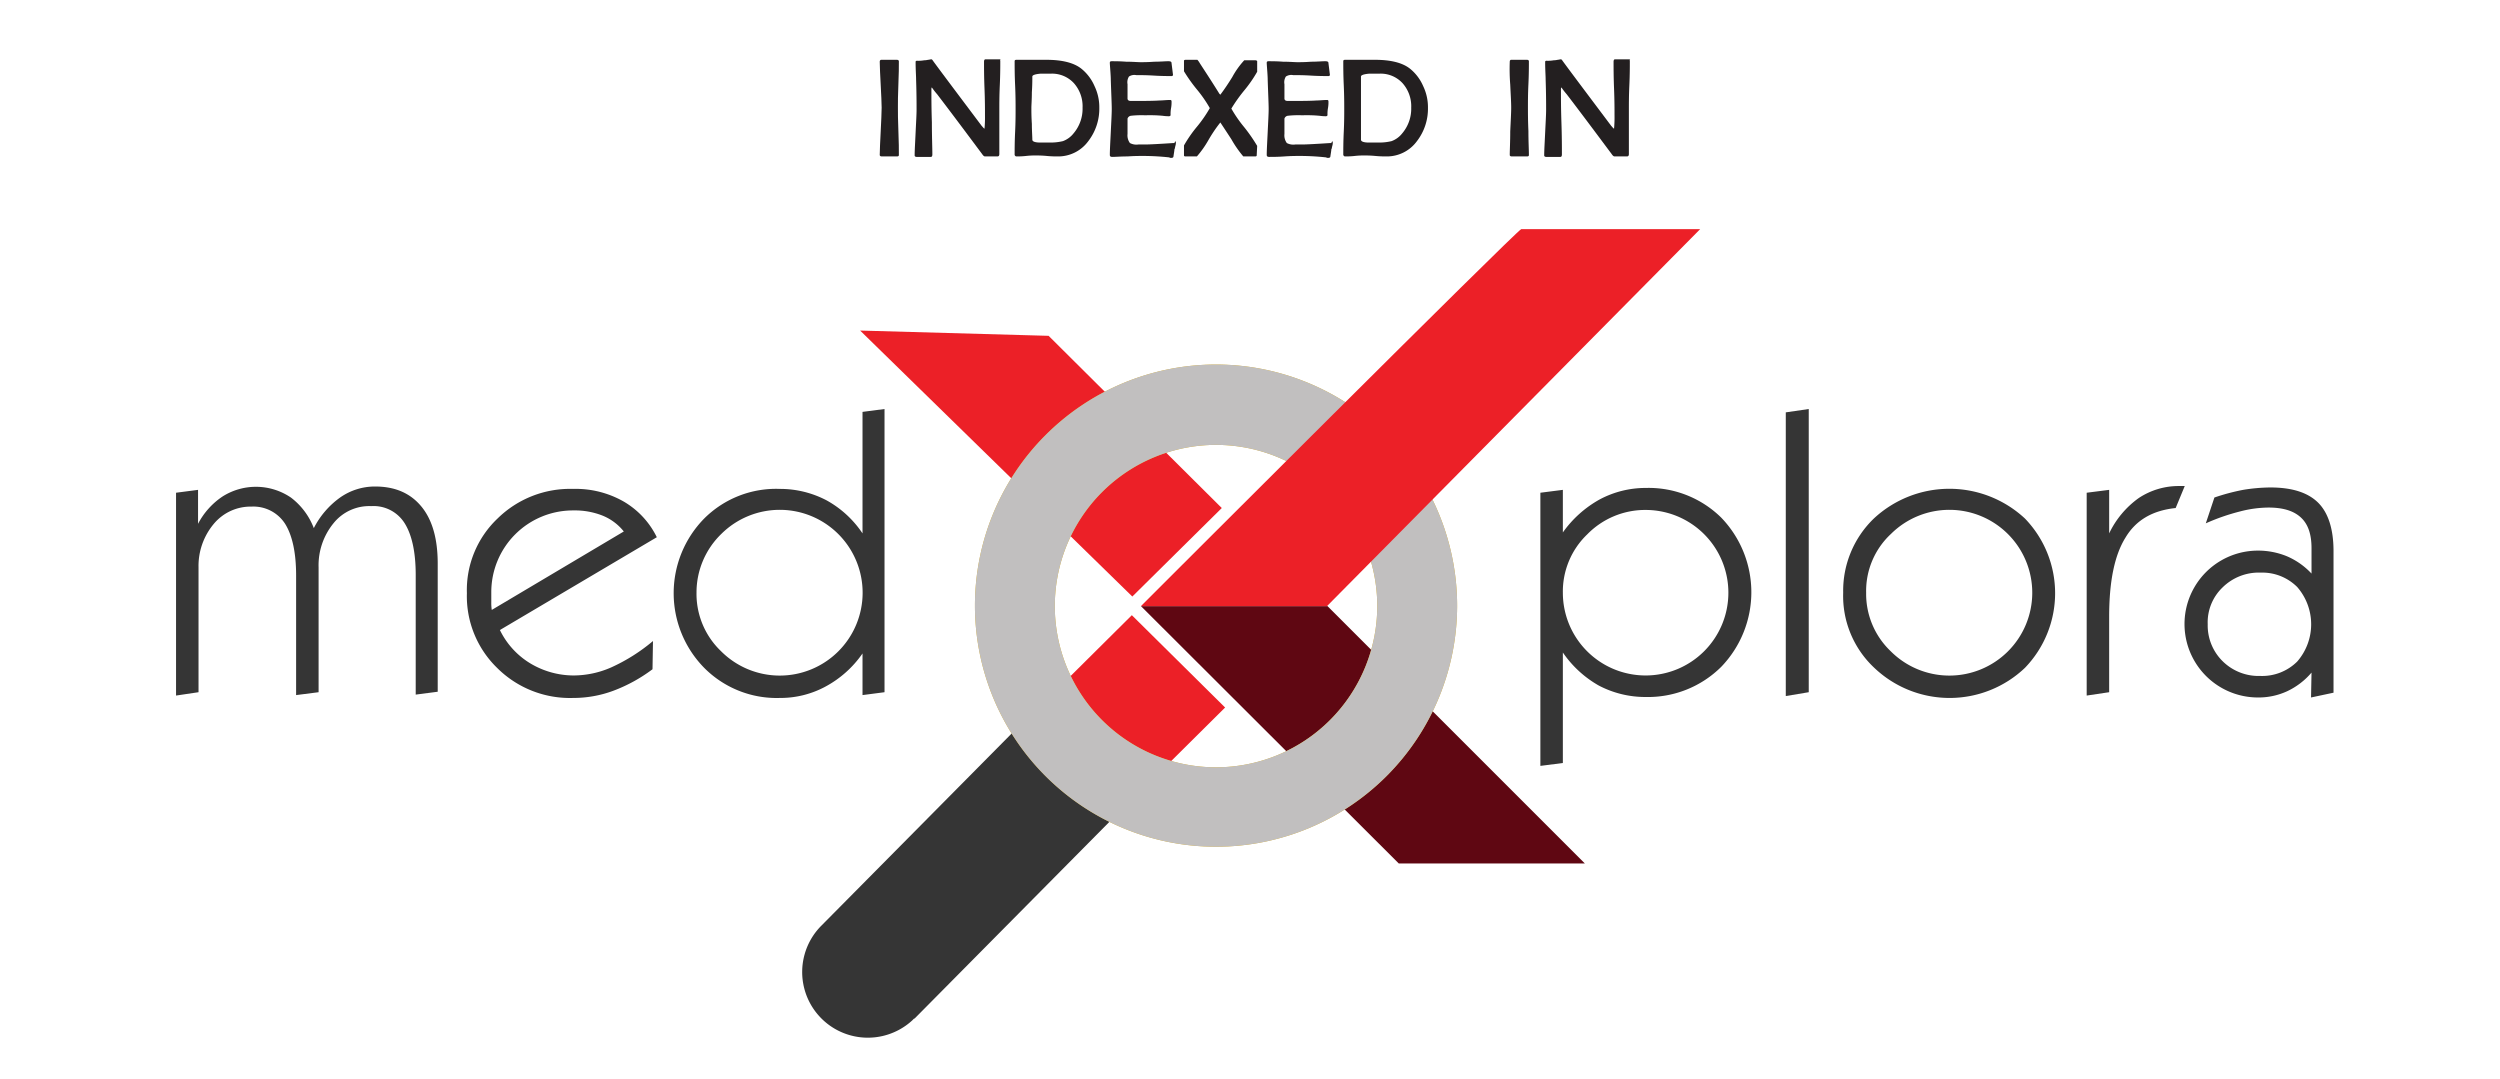 <svg xmlns="http://www.w3.org/2000/svg" id="Layer_1" data-name="Layer 1" width="522.6" height="225.6" viewBox="0 0 522.6 225.6"><defs><style>.cls-1{fill:#353535;}.cls-2{fill:#ec2027;}.cls-3{opacity:0.7;}.cls-4{fill:#5f0712;}.cls-5{fill:#e1b224;}.cls-6{fill:#c1bfbf;}.cls-7{fill:#231f20;}</style></defs><path class="cls-1" d="M36.8,145.4V103l4.6-.6v7.1a15.489,15.489,0,0,1,5.1-5.7,13.028,13.028,0,0,1,14.3.2,14.504,14.504,0,0,1,4.8,6.4,17.762,17.762,0,0,1,5.5-6.4,12.648,12.648,0,0,1,7.3-2.3c4.2,0,7.4,1.4,9.7,4.2s3.4,6.8,3.4,11.9v26.8l-4.6.6v-25c0-4.8-.8-8.4-2.3-10.8a7.65,7.65,0,0,0-7-3.6,9.581,9.581,0,0,0-7.9,3.6,13.863,13.863,0,0,0-3.1,9.2v26.1l-4.7.6v-25c0-4.8-.8-8.4-2.3-10.8a7.858,7.858,0,0,0-7-3.6,10.011,10.011,0,0,0-7.9,3.6,13.689,13.689,0,0,0-3.2,9.1v26.1Z"></path><path class="cls-1" d="M136.4,139.9a32.797,32.797,0,0,1-8.2,4.5,23.995,23.995,0,0,1-8.4,1.5,21.555,21.555,0,0,1-15.9-6.3A20.889,20.889,0,0,1,97.6,124a20.61,20.61,0,0,1,6.4-15.6,21.635,21.635,0,0,1,15.8-6.2,20.223,20.223,0,0,1,10.5,2.6,17.521,17.521,0,0,1,7,7.5l-32.8,19.4a16.616,16.616,0,0,0,6.4,7,17.672,17.672,0,0,0,9,2.5,19.688,19.688,0,0,0,7.9-1.7,37.609,37.609,0,0,0,8.7-5.5Zm-33.6-12.4,27.6-16.4a10.902,10.902,0,0,0-4.4-3.3,15.718,15.718,0,0,0-6.1-1.1,17.073,17.073,0,0,0-17.2,17.2v2a9.151,9.151,0,0,0,.1,1.6Z"></path><path class="cls-1" d="M180.3,136.6a22.196,22.196,0,0,1-7.7,6.9,19.817,19.817,0,0,1-9.6,2.4,21.331,21.331,0,0,1-15.8-6.3,22.275,22.275,0,0,1,0-31.2,21.242,21.242,0,0,1,15.8-6.2,20.885,20.885,0,0,1,9.8,2.4,21.572,21.572,0,0,1,7.5,6.9V86.1l4.6-.6v59.2l-4.6.6Zm-34.7-12.7a16.541,16.541,0,0,0,5.1,12.2,17.324,17.324,0,1,0,.1-24.5A17.022,17.022,0,0,0,145.6,123.9Z"></path><path class="cls-2" d="M242.9,161l13.2-13.1-19.5-19.3L222,143.1A33.53,33.53,0,0,0,242.9,161Z"></path><polygon class="cls-2" points="255.4 106.2 236.7 124.7 179.8 69.1 219.2 70.2 255.4 106.2"></polygon><polygon class="cls-4" points="292.4 180.5 238.5 126.7 277.5 126.7 331.3 180.5 292.4 180.5"></polygon><path class="cls-1" d="M191.3,212.8l41.6-42a49.879,49.879,0,0,1-20.3-18.6l-40.9,41.3a13.724,13.724,0,0,0,19,19.8h0l.2-.2.2-.2C191.1,213,191.2,212.9,191.3,212.8Z"></path><path class="cls-5" d="M254.2,76.2a50.4,50.4,0,1,0,50.4,50.4h0A50.445,50.445,0,0,0,254.2,76.2Zm0,84.2a33.7,33.7,0,1,1,33.7-33.7,33.715,33.715,0,0,1-33.7,33.7Z"></path><path class="cls-6" d="M254.2,76.2a50.4,50.4,0,1,0,50.4,50.4h0A50.445,50.445,0,0,0,254.2,76.2Zm0,84.2a33.7,33.7,0,1,1,33.7-33.7,33.715,33.715,0,0,1-33.7,33.7Z"></path><path class="cls-2" d="M238.5,126.7S317.3,47.9,318,47.9h37.4l-78,78.8Z"></path><path class="cls-1" d="M322,103l4.7-.6v8.9a23.231,23.231,0,0,1,7.7-6.9A20.39,20.39,0,0,1,344,102a21.635,21.635,0,0,1,15.8,6.2,22.464,22.464,0,0,1,0,31.2,21.725,21.725,0,0,1-15.8,6.3,20.885,20.885,0,0,1-9.8-2.4,22.565,22.565,0,0,1-7.5-6.9v23.1l-4.7.6Zm4.7,20.9A17.3,17.3,0,1,0,344,106.6a16.931,16.931,0,0,0-12.2,5.1A16.541,16.541,0,0,0,326.7,123.9Z"></path><path class="cls-1" d="M373.3,145.5V86.2l4.8-.7v59.2Z"></path><path class="cls-1" d="M385.3,123.9a20.983,20.983,0,0,1,6.4-15.5,23.164,23.164,0,0,1,31.6,0,22.464,22.464,0,0,1,0,31.2,22.837,22.837,0,0,1-31.5,0A20.558,20.558,0,0,1,385.3,123.9Zm4.8,0a16.541,16.541,0,0,0,5.1,12.2,17.324,17.324,0,1,0,.1-24.5A16.267,16.267,0,0,0,390.1,123.9Z"></path><path class="cls-1" d="M436.2,145.4V103l4.7-.6v9.1a19.265,19.265,0,0,1,6.2-7.4,15.099,15.099,0,0,1,8.5-2.5h1.1l-1.9,4.6c-4.8.5-8.3,2.5-10.5,6.2-2.3,3.7-3.4,9.2-3.4,16.5v15.8Z"></path><path class="cls-1" d="M483.2,140.6a15.098,15.098,0,0,1-5.1,3.9,14.238,14.238,0,0,1-6.1,1.3,15.35,15.35,0,0,1,0-30.7,15.797,15.797,0,0,1,6.1,1.2,15.262,15.262,0,0,1,5.1,3.6v-5.3c0-2.9-.7-5-2.2-6.4s-3.7-2.1-6.8-2.1a23.941,23.941,0,0,0-5.9.8,43.745,43.745,0,0,0-7.2,2.5l1.8-5.4a44.392,44.392,0,0,1,6-1.6,36.573,36.573,0,0,1,5.7-.5c4.6,0,7.9,1.1,10,3.2s3.2,5.5,3.2,10.1v29.6l-4.7,1Zm-21.7-10.1a10.483,10.483,0,0,0,3.1,7.7,10.697,10.697,0,0,0,7.9,3.1,10.396,10.396,0,0,0,7.7-3,11.862,11.862,0,0,0,0-15.6,10.325,10.325,0,0,0-7.6-3,10.77,10.77,0,0,0-8,3.1A10.108,10.108,0,0,0,461.5,130.5Z"></path><path class="cls-7" d="M187.9,32.4c0,.2-.1.3-.4.3h-3.2c-.2,0-.4-.1-.4-.3,0-1.1.1-2.7.2-4.9s.2-3.9.2-5-.1-2.7-.2-4.8-.2-3.7-.2-4.8c0-.2.1-.4.3-.4h3.3c.2,0,.4.1.4.3,0,1.1,0,2.7-.1,4.8s-.1,3.8-.1,4.8c0,1.1,0,2.8.1,5S187.9,31.3,187.9,32.4Z"></path><path class="cls-7" d="M209.1,12.8c0,1.1,0,2.8-.1,5s-.1,3.9-.1,5v9.4c0,.3-.1.5-.4.5h-2.6c-.2,0-.4-.2-.6-.5-2.1-2.8-5.2-7-9.4-12.5-.7-.8-1-1.3-1.1-1.4-.1,0-.1.2-.1.6,0,1.5,0,3.7.1,6.7,0,3,.1,5.2.1,6.7,0,.3-.1.5-.3.5h-3c-.2,0-.4-.1-.4-.3,0-1.1.1-2.6.2-4.8s.2-3.7.2-4.8c0-1.2,0-3.3-.1-6.3,0-.8-.1-2-.1-3.5v-.2c0-.1.1-.2.3-.2a6.622,6.622,0,0,0,1.5-.1,3.217,3.217,0,0,0,.8-.1c.2,0,.5-.1.7-.1.1,0,.2.1.4.4,2.2,3,5.6,7.5,10.1,13.5.2.2.4.5.6.6a25.283,25.283,0,0,0,.1-2.8c0-1.2,0-3.1-.1-5.6s-.1-4.4-.1-5.6c0-.3.1-.5.3-.5h3.2C209,12.5,209.1,12.6,209.1,12.8Z"></path><path class="cls-7" d="M229.8,22.5a11.111,11.111,0,0,1-2.3,7,7.775,7.775,0,0,1-6.4,3.2,22.002,22.002,0,0,1-2.3-.1,22.002,22.002,0,0,0-2.3-.1,16.361,16.361,0,0,0-2,.1,17.223,17.223,0,0,1-2,.1c-.2,0-.3-.1-.4-.3v-.1c0-1,0-2.6.1-4.7s.1-3.7.1-4.8,0-2.8-.1-5-.1-3.9-.1-5c0-.2.1-.3.4-.3h6.2c3.3,0,5.8.6,7.4,1.9a9.51,9.51,0,0,1,2.7,3.6A10.178,10.178,0,0,1,229.8,22.5Zm-3.5,0a7.264,7.264,0,0,0-1.8-5.1,6.213,6.213,0,0,0-4.9-2h-2.1c-1.1.1-1.7.3-1.7.6,0,.7,0,1.8-.1,3.3,0,1.5-.1,2.6-.1,3.3s0,1.8.1,3.3c0,1.5.1,2.6.1,3.3,0,.4.6.6,1.7.6h2.1a10.9,10.9,0,0,0,2.6-.3,5.028,5.028,0,0,0,2.2-1.6,7.954,7.954,0,0,0,1.9-5.4Z"></path><path class="cls-7" d="M245.8,29.8a1.952,1.952,0,0,1-.1.7c-.1.4-.1.6-.2.7,0,.3-.1.8-.2,1.5,0,.2-.2.3-.4.3a.749.749,0,0,1-.5-.1,50.679,50.679,0,0,0-5.5-.3c-.7,0-1.8,0-3.2.1-1.4,0-2.5.1-3.2.1-.3,0-.5-.1-.5-.4,0-1.1.1-2.7.2-4.8s.2-3.8.2-4.8c0-1.1-.1-3.1-.2-6.1,0-.8-.1-1.9-.2-3.4v-.2c0-.2.1-.3.4-.3.7,0,1.7,0,3,.1,1.3,0,2.4.1,3,.1s1.6,0,2.9-.1c1.3,0,2.2-.1,2.9-.1.5,0,.7.1.7.4l.3,2.4a.265.265,0,0,1-.3.3c-.8,0-2.1,0-3.7-.1s-2.9-.1-3.7-.1a2.059,2.059,0,0,0-1.5.3,2.223,2.223,0,0,0-.3,1.6v3.1c.1.3.3.4.7.4h1c1.9,0,3.6,0,5.1-.1.6,0,1.3-.1,2.1-.1a.265.265,0,0,1,.3.3,6.602,6.602,0,0,1-.1,1.4,6.602,6.602,0,0,0-.1,1.4c0,.2-.1.3-.4.3a10.297,10.297,0,0,1-1.3-.1,28.536,28.536,0,0,0-3.6-.1,19.579,19.579,0,0,0-3,.1.858.858,0,0,0-.7.6V28a2.7,2.7,0,0,0,.5,1.9,2.885,2.885,0,0,0,1.8.3h1.6q1.05,0,5.7-.3h.2C245.7,29.4,245.8,29.5,245.8,29.8Z"></path><path class="cls-7" d="M262.7,32.5c0,.1-.1.2-.3.2h-2.5a23.055,23.055,0,0,1-2.5-3.6c-1.5-2.3-2.3-3.5-2.3-3.5a30.021,30.021,0,0,0-2.5,3.7,20.764,20.764,0,0,1-2.4,3.4h-2.4c-.2,0-.3-.1-.3-.2V30.4a27.002,27.002,0,0,1,2.7-3.9,27.002,27.002,0,0,0,2.7-3.9,27.002,27.002,0,0,0-2.7-3.9,32.822,32.822,0,0,1-2.7-3.8V12.7c0-.1.1-.2.4-.2h2.4a3.957,3.957,0,0,1,.5.7c.9,1.4,2.3,3.5,4.1,6.4l.2.2c.9-1.2,1.7-2.4,2.5-3.7a17.18,17.18,0,0,1,2.5-3.5h2.3c.2,0,.4.1.4.2V15a27.002,27.002,0,0,1-2.7,3.9,32.822,32.822,0,0,0-2.7,3.8,27.002,27.002,0,0,0,2.7,3.9,33.922,33.922,0,0,1,2.7,3.9Z"></path><path class="cls-7" d="M278.6,29.8a1.952,1.952,0,0,1-.1.7c-.1.4-.1.6-.2.7,0,.3-.1.8-.2,1.5,0,.2-.2.3-.4.3a.749.749,0,0,1-.5-.1,50.679,50.679,0,0,0-5.5-.3c-.7,0-1.8,0-3.2.1s-2.5.1-3.2.1c-.3,0-.5-.1-.5-.4,0-1.1.1-2.7.2-4.8s.2-3.8.2-4.8c0-1.1-.1-3.1-.2-6.1,0-.8-.1-1.9-.2-3.4v-.2c0-.2.1-.3.4-.3.7,0,1.7,0,3,.1,1.3,0,2.4.1,3,.1s1.6,0,2.9-.1c1.3,0,2.2-.1,2.9-.1.5,0,.7.1.7.4q.15,1.2.3,2.4a.265.265,0,0,1-.3.3c-.8,0-2.1,0-3.7-.1s-2.9-.1-3.7-.1a2.059,2.059,0,0,0-1.5.3,2.223,2.223,0,0,0-.3,1.6v3.1c.1.3.3.4.7.4h1c1.9,0,3.6,0,5.1-.1.6,0,1.3-.1,2.1-.1a.265.265,0,0,1,.3.3,6.596,6.596,0,0,1-.1,1.4,6.602,6.602,0,0,0-.1,1.4c0,.2-.1.3-.4.3a10.295,10.295,0,0,1-1.3-.1,28.537,28.537,0,0,0-3.6-.1,19.577,19.577,0,0,0-3,.1.858.858,0,0,0-.7.6V28a2.701,2.701,0,0,0,.5,1.9,2.885,2.885,0,0,0,1.8.3h1.6q1.05,0,5.7-.3h.2C278.5,29.4,278.6,29.5,278.6,29.8Z"></path><path class="cls-7" d="M298.5,22.5a11.111,11.111,0,0,1-2.3,7,7.775,7.775,0,0,1-6.4,3.2,23.014,23.014,0,0,1-2.3-.1,23.013,23.013,0,0,0-2.3-.1,16.361,16.361,0,0,0-2,.1,17.223,17.223,0,0,1-2,.1c-.2,0-.3-.1-.4-.3v-.1c0-1,0-2.6.1-4.7s.1-3.7.1-4.8,0-2.8-.1-5-.1-3.9-.1-5c0-.2.1-.3.4-.3h6.2c3.3,0,5.8.6,7.4,1.9a9.509,9.509,0,0,1,2.7,3.6A10.18,10.18,0,0,1,298.5,22.5Zm-3.5,0a7.264,7.264,0,0,0-1.8-5.1,6.213,6.213,0,0,0-4.9-2h-2.1c-1.1.1-1.7.3-1.7.6V29.2c0,.4.6.6,1.7.6h2.1a10.9,10.9,0,0,0,2.6-.3,5.028,5.028,0,0,0,2.2-1.6A7.954,7.954,0,0,0,295,22.5Z"></path><path class="cls-7" d="M319.6,32.4c0,.2-.1.3-.4.3H316c-.2,0-.4-.1-.4-.3,0-1.1.1-2.7.1-4.9.1-2.2.2-3.9.2-5s-.1-2.7-.2-4.8a41.873,41.873,0,0,1-.1-4.8c0-.2.1-.4.3-.4h3.3c.2,0,.4.1.4.3,0,1.1,0,2.7-.1,4.8s-.1,3.8-.1,4.8c0,1.1,0,2.8.1,5C319.5,29.6,319.6,31.3,319.6,32.4Z"></path><path class="cls-7" d="M340.7,12.8c0,1.1,0,2.8-.1,5s-.1,3.9-.1,5v9.4c0,.3-.1.5-.4.5h-2.6c-.2,0-.4-.2-.6-.5-2.1-2.8-5.2-7-9.4-12.5-.7-.8-1-1.3-1.1-1.4-.1,0-.1.2-.1.6,0,1.5,0,3.7.1,6.7s.1,5.2.1,6.7c0,.3-.1.5-.3.5h-3c-.2,0-.4-.1-.4-.3,0-1.1.1-2.6.2-4.8.1-2.1.2-3.7.2-4.8,0-1.2,0-3.3-.1-6.3,0-.8-.1-2-.1-3.5v-.2c0-.1.1-.2.3-.2a6.622,6.622,0,0,0,1.5-.1,3.217,3.217,0,0,0,.8-.1c.2,0,.5-.1.7-.1.1,0,.2.1.4.4,2.2,3,5.6,7.5,10.1,13.5.2.2.4.5.6.6a25.283,25.283,0,0,0,.1-2.8c0-1.2,0-3.1-.1-5.6s-.1-4.4-.1-5.6c0-.3.1-.5.3-.5h3.2C340.6,12.5,340.7,12.6,340.7,12.8Z"></path></svg>